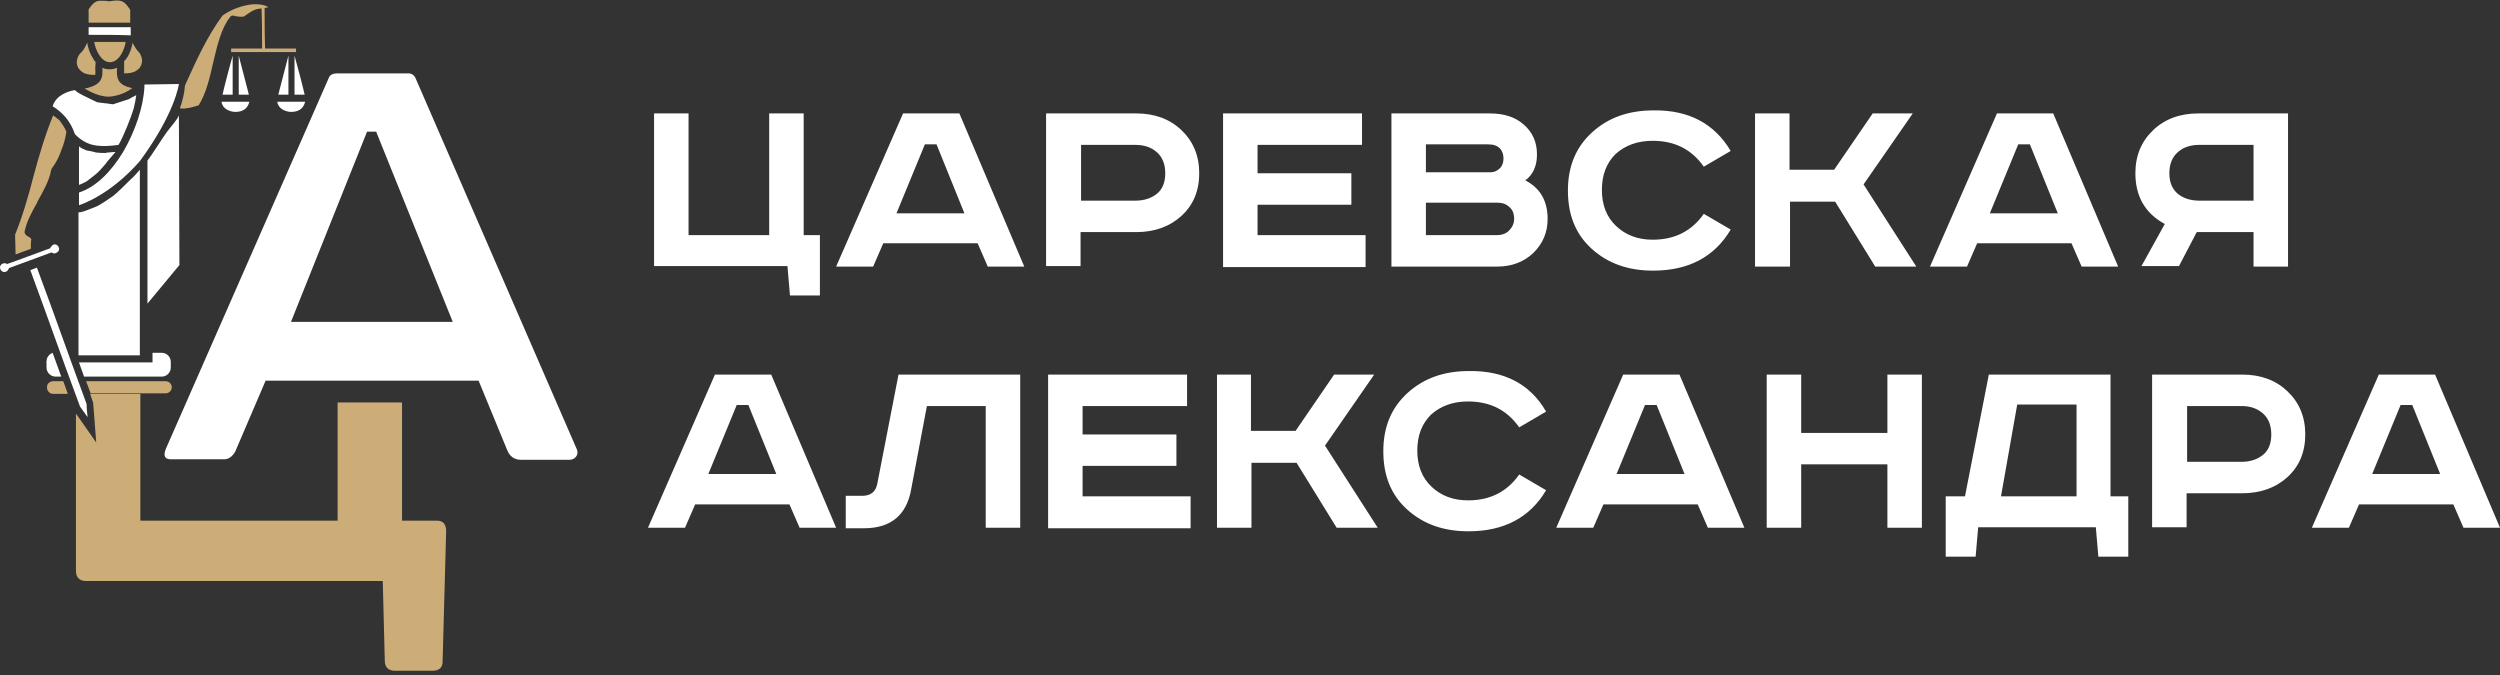 <?xml version="1.0" encoding="UTF-8"?> <svg xmlns="http://www.w3.org/2000/svg" width="285" height="77" viewBox="0 0 285 77" fill="none"><rect x="0" y="0" width="285" height="77" fill="#333333" stroke="none"/> <path fill-rule="evenodd" clip-rule="evenodd" d="M74.564 12.931H78.495V26.806H87.688V12.931H91.619V26.806H93.469V33.685H90.058L89.769 30.332H74.564V12.931ZM105.436 16.457L102.198 24.32H109.945L106.766 16.457H105.436ZM102.95 12.931H109.367L116.767 30.39H112.605L111.448 27.731H100.695L99.539 30.39H95.319L102.95 12.931ZM119.253 12.931H129.544C131.625 12.931 133.359 13.567 134.689 14.838C136.018 16.11 136.712 17.729 136.712 19.753C136.712 21.776 136.018 23.395 134.689 24.609C133.359 25.823 131.625 26.459 129.544 26.459H123.184V30.332H119.253V12.931ZM123.242 16.515V22.874H129.428C130.468 22.874 131.278 22.585 131.914 22.065C132.55 21.545 132.839 20.735 132.839 19.753C132.839 18.77 132.55 17.96 131.914 17.382C131.278 16.804 130.468 16.515 129.428 16.515H123.242ZM139.429 12.931H155.27V16.515H143.361V19.753H154.056V23.337H143.361V26.806H155.675V30.448H139.429V12.931ZM158.623 12.931H169.839C171.457 12.931 172.729 13.335 173.712 14.203C174.695 15.07 175.215 16.168 175.215 17.613C175.215 18.943 174.753 19.926 173.885 20.562C175.562 21.429 176.429 22.874 176.429 24.956C176.429 26.459 175.909 27.731 174.81 28.829C173.712 29.87 172.324 30.39 170.706 30.39H158.623V12.931ZM162.554 16.457V19.637H169.954C170.359 19.637 170.706 19.463 170.995 19.174C171.284 18.885 171.399 18.481 171.399 18.076C171.399 17.613 171.284 17.267 170.995 16.92C170.706 16.631 170.301 16.457 169.665 16.457H162.554ZM162.554 23.106V26.806H170.59C171.226 26.806 171.689 26.632 172.035 26.285C172.382 25.938 172.614 25.476 172.614 24.956C172.614 24.378 172.44 23.915 172.093 23.626C171.746 23.279 171.284 23.106 170.706 23.106H162.554ZM197.299 17.209L194.235 19.001C192.848 17.035 190.94 16.052 188.396 16.052C186.662 16.052 185.274 16.573 184.176 17.556C183.135 18.596 182.615 19.926 182.615 21.66C182.615 23.337 183.135 24.724 184.234 25.765C185.332 26.806 186.72 27.326 188.396 27.326C190.94 27.326 192.848 26.343 194.235 24.378L197.299 26.17C195.449 29.291 192.501 30.852 188.454 30.852C185.621 30.852 183.309 30.043 181.459 28.366C179.609 26.69 178.742 24.493 178.742 21.718C178.742 18.943 179.667 16.746 181.517 15.07C183.367 13.393 185.679 12.584 188.512 12.584C192.501 12.526 195.449 14.087 197.299 17.209ZM200.074 12.931H204.005V19.348H209.093L213.487 12.931H218.054L212.446 21.024L218.458 30.39H213.776L209.209 22.99H204.063V30.39H200.074V12.931ZM230.079 16.457L226.841 24.32H234.588L231.408 16.457H230.079ZM227.651 12.931H234.068L241.468 30.39H237.305L236.149 27.731H225.396L224.24 30.39H220.019L227.651 12.931ZM260.835 12.931V30.39H256.904V26.459H250.429L248.405 30.332H244.127L246.786 25.534C244.532 24.32 243.433 22.354 243.433 19.753C243.433 17.729 244.127 16.11 245.457 14.838C246.786 13.567 248.521 12.931 250.602 12.931H260.835ZM256.904 16.515H250.718C249.677 16.515 248.868 16.804 248.232 17.382C247.596 17.96 247.307 18.77 247.307 19.753C247.307 20.735 247.596 21.487 248.232 22.065C248.868 22.585 249.677 22.874 250.718 22.874H256.904V16.515Z" fill="white"></path> <path fill-rule="evenodd" clip-rule="evenodd" d="M83.987 46.173L80.75 54.035H88.497L85.317 46.173H83.987ZM81.502 42.704H87.919L95.319 60.163H91.156L90 57.504H79.247L78.091 60.163H73.87L81.502 42.704ZM102.43 42.704H116.304V60.163H112.373V46.288H105.667L103.875 55.77C103.355 58.718 101.562 60.221 98.498 60.221H96.417V56.521H98.325C99.25 56.521 99.828 56.059 100.001 55.191L102.43 42.704ZM119.484 42.704H135.325V46.288H123.415V49.526H134.111V53.11H123.415V56.579H135.729V60.221H119.484V42.704ZM138.678 42.704H142.609V49.121H147.696L152.09 42.704H156.657L151.05 50.798L157.062 60.163H152.379L147.812 52.763H142.667V60.163H138.736V42.704H138.678ZM176.256 46.924L173.192 48.717C171.804 46.751 169.896 45.768 167.353 45.768C165.618 45.768 164.231 46.288 163.132 47.271C162.092 48.312 161.571 49.642 161.571 51.376C161.571 53.053 162.092 54.44 163.19 55.481C164.288 56.521 165.676 57.041 167.353 57.041C169.896 57.041 171.804 56.059 173.192 54.093L176.256 55.885C174.406 59.007 171.457 60.568 167.41 60.568C164.578 60.568 162.265 59.759 160.415 58.082C158.565 56.406 157.698 54.209 157.698 51.434C157.698 48.659 158.623 46.462 160.473 44.785C162.323 43.109 164.635 42.299 167.468 42.299C171.515 42.242 174.463 43.803 176.256 46.924ZM187.529 46.173L184.291 54.035H192.038L188.859 46.173H187.529ZM185.043 42.704H191.46L198.86 60.163H194.698L193.541 57.504H182.788L181.632 60.163H177.412L185.043 42.704ZM201.404 42.704H205.335V49.352H215.163V42.704H219.094V60.163H215.163V52.937H205.335V60.163H201.404V42.704ZM226.726 42.704H240.6V56.579H242.624V63.459H239.213L238.924 60.105H225.511L225.222 63.459H221.812V56.579H224.008L226.726 42.704ZM229.963 46.115L228.113 56.579H236.727V46.115H229.963ZM245.341 42.704H255.632C257.713 42.704 259.447 43.34 260.777 44.612C262.107 45.884 262.8 47.502 262.8 49.526C262.8 51.549 262.107 53.168 260.777 54.382C259.447 55.596 257.713 56.232 255.632 56.232H249.272V60.105H245.341V42.704ZM249.33 46.288V52.648H255.516C256.557 52.648 257.366 52.359 258.002 51.838C258.638 51.318 258.927 50.509 258.927 49.526C258.927 48.543 258.638 47.734 258.002 47.156C257.366 46.578 256.557 46.288 255.516 46.288H249.33ZM273.669 46.173L270.431 54.035H278.178L274.999 46.173H273.669ZM271.183 42.704H277.6L285 60.163H280.838L279.681 57.504H268.928L267.772 60.163H263.552L271.183 42.704Z" fill="white"></path> <path fill-rule="evenodd" clip-rule="evenodd" d="M38.432 8.364H46.525C46.93 8.364 47.161 8.537 47.335 8.827L65.777 51.261C65.892 51.608 65.835 51.839 65.661 52.07C65.488 52.301 65.199 52.417 64.909 52.417H59.417C58.608 52.417 58.088 52.012 57.799 51.261L54.561 43.398H30.28L26.811 51.492C26.465 52.07 26.06 52.359 25.54 52.359H19.469C18.776 52.359 18.602 51.954 18.891 51.203L37.507 8.827C37.622 8.537 37.969 8.364 38.432 8.364ZM41.843 15.012L33.171 36.692H51.613L42.883 15.012H41.843Z" fill="white"></path> <path fill-rule="evenodd" clip-rule="evenodd" d="M43.635 66.234H9.814C9.063 66.234 8.658 65.829 8.658 65.077V47.156L9.236 47.965L10.971 50.451L10.739 47.445C10.682 46.982 10.682 46.462 10.624 45.999V45.884L10.566 45.768L10.277 44.901H16V59.354H38.489V45.884H45.831V59.354H49.82C50.514 59.354 50.861 59.759 50.861 60.568L50.456 75.426C50.456 76.119 50.052 76.466 49.3 76.466H45.022C44.27 76.466 43.866 76.062 43.866 75.31L43.635 66.234Z" fill="#CCAD78"></path> <path fill-rule="evenodd" clip-rule="evenodd" d="M30.165 0.906C30.165 2.467 30.165 4.028 30.222 5.531C31.379 5.531 32.593 5.531 33.749 5.531C33.749 5.646 33.749 5.82 33.749 5.935C31.263 5.935 28.835 5.935 26.349 5.935C26.349 5.82 26.349 5.646 26.349 5.531C27.505 5.531 28.662 5.531 29.876 5.531C29.876 4.028 29.876 2.467 29.818 0.963C28.893 1.021 28.488 1.426 27.794 1.888C27.448 1.946 26.985 1.888 26.58 1.773C26.407 1.773 26.291 1.831 26.233 1.946C25.251 3.16 24.788 5.068 24.326 7.034C23.921 8.826 23.516 10.618 22.649 12.006C22.071 12.179 21.146 12.468 20.51 12.352C20.857 11.37 21.03 10.502 21.088 9.751C21.146 9.577 21.262 9.404 21.319 9.231C22.476 6.687 23.632 4.143 25.366 1.773C26.349 1.079 27.448 0.674 28.662 0.501C29.124 0.443 30.338 0.501 30.569 0.848C30.396 0.848 30.28 0.906 30.165 0.906Z" fill="#CCAD78"></path> <path fill-rule="evenodd" clip-rule="evenodd" d="M10.739 4.779C10.855 5.589 11.491 7.092 12.531 7.092C13.572 7.092 14.208 5.646 14.324 4.779C13.11 4.779 11.896 4.779 10.739 4.779Z" fill="#CCAD78"></path> <path fill-rule="evenodd" clip-rule="evenodd" d="M15.133 4.779C15.018 5.473 14.786 6.167 14.44 6.629C14.382 6.745 14.266 6.861 14.15 6.976C14.15 7.15 14.15 7.381 14.15 7.554C14.15 7.786 14.15 8.075 14.15 8.364C14.671 8.364 15.075 8.306 15.422 8.132C15.711 7.959 15.943 7.786 16.058 7.496C16.174 7.265 16.232 6.976 16.174 6.687C16.116 6.398 16 6.109 15.769 5.878C15.538 5.646 15.307 5.242 15.075 4.837C15.191 4.895 15.133 4.837 15.133 4.779Z" fill="#CCAD78"></path> <path fill-rule="evenodd" clip-rule="evenodd" d="M13.341 7.728C13.052 7.843 12.821 7.901 12.474 7.901C12.185 7.901 11.896 7.843 11.665 7.728C11.722 8.768 11.722 9.693 9.641 10.098C10.335 10.502 11.376 11.023 12.416 11.023C13.457 10.965 14.497 10.502 15.075 10.04C13.283 9.693 13.283 8.768 13.341 7.728Z" fill="#CCAD78"></path> <path fill-rule="evenodd" clip-rule="evenodd" d="M10.913 7.092C10.798 6.977 10.682 6.803 10.624 6.688C10.277 6.167 10.046 5.531 9.93 4.838C9.93 4.895 9.873 4.953 9.873 5.011C9.699 5.416 9.41 5.878 9.179 6.052C8.948 6.283 8.832 6.572 8.774 6.861C8.716 7.15 8.774 7.439 8.89 7.67C9.005 7.902 9.237 8.133 9.526 8.306C9.873 8.48 10.277 8.538 10.855 8.538C10.913 8.249 10.855 7.96 10.855 7.728C10.913 7.439 10.855 7.266 10.913 7.092Z" fill="#CCAD78"></path> <path fill-rule="evenodd" clip-rule="evenodd" d="M10.103 1.079C10.103 1.6 10.103 2.12 10.103 2.583H14.844C14.844 2.178 14.844 1.542 14.844 1.137C14.844 1.137 14.406 0.357 13.919 0.154C13.418 -0.054 12.474 0.154 12.474 0.154C12.474 0.154 11.474 -0.009 11.028 0.154C10.549 0.331 10.103 1.079 10.103 1.079Z" fill="#CCAD78"></path> <path fill-rule="evenodd" clip-rule="evenodd" d="M6.057 13.162C5.132 15.417 4.438 17.787 3.802 20.157C3.224 22.412 2.588 24.609 1.721 26.748C1.721 27.5 1.779 28.251 1.779 29.003C2.357 28.771 2.935 28.598 3.513 28.367C3.513 28.02 3.513 27.615 3.571 27.268C3.282 26.864 3.224 27.095 2.877 26.69C2.819 26.575 2.761 26.459 2.819 26.343C3.05 25.245 3.628 24.146 4.264 23.048C4.264 23.048 4.264 23.048 4.264 22.99C4.9 21.834 5.594 20.678 5.825 19.406C5.825 19.348 5.883 19.29 5.883 19.232C6.403 18.539 6.75 17.845 6.982 17.151C7.271 16.457 7.444 15.822 7.56 15.07C7.56 15.07 7.56 15.07 7.56 15.012C7.386 14.55 7.097 14.145 6.808 13.74C6.635 13.625 6.346 13.335 6.057 13.162Z" fill="#CCAD78"></path> <path fill-rule="evenodd" clip-rule="evenodd" d="M12.879 22.354C12.879 28.193 12.879 34.668 12.879 40.507C12.532 40.507 11.318 40.507 10.913 40.507C10.913 34.841 10.913 29.234 10.913 23.568C11.318 23.452 12.532 22.585 12.879 22.354ZM9.583 42.935H17.388C17.446 42.935 17.446 42.935 17.504 42.935C17.793 42.935 18.14 42.935 18.429 42.935C19.007 42.935 19.469 42.473 19.469 41.895C19.469 41.721 19.469 41.49 19.469 41.316V41.258C19.469 40.68 19.007 40.218 18.429 40.218C18.082 40.218 17.735 40.218 17.388 40.218C17.388 40.565 17.388 40.969 17.388 41.316H9.005L9.583 42.935ZM6.866 42.935H6.982C6.635 42.01 6.346 41.143 5.999 40.218C5.594 40.391 5.305 40.738 5.305 41.201V41.258C5.305 41.258 5.305 41.258 5.248 41.258C5.248 41.258 5.248 41.258 5.305 41.316C5.305 41.49 5.305 41.663 5.305 41.895C5.305 42.473 5.768 42.935 6.346 42.935C6.577 42.935 6.693 42.935 6.866 42.935ZM10.104 3.97C11.723 3.97 13.341 3.97 14.902 4.028C14.902 3.738 14.902 3.392 14.902 3.103C13.283 3.103 11.723 3.103 10.104 3.103C10.104 3.334 10.104 3.681 10.104 3.97ZM14.671 11.312C14.671 11.312 15.242 12.341 15.249 12.352C15.365 11.832 15.48 11.312 15.538 10.849C15.307 10.965 14.96 11.138 14.671 11.312ZM13.515 16.515C12.705 16.631 11.607 16.746 10.566 16.515C9.873 16.341 9.237 15.995 8.543 15.301C8.312 14.607 7.965 13.971 7.502 13.393C7.04 12.873 6.519 12.41 5.999 12.121C6.404 10.791 7.849 10.387 8.543 10.271C8.601 10.329 8.716 10.445 8.89 10.56C9.237 10.791 11.087 11.659 11.087 11.659L12.879 11.89C12.879 11.89 14.324 11.428 14.671 11.312L15.249 12.352C14.96 13.335 14.093 15.532 13.515 16.515ZM9.873 17.151C9.583 17.035 9.294 16.92 9.005 16.688C9.005 18.134 9.005 19.637 9.005 21.082C9.294 20.966 9.583 20.851 9.873 20.677C9.93 20.62 10.855 19.926 10.913 19.868C10.913 18.77 10.913 18.48 10.913 17.382C10.855 17.324 9.93 17.151 9.873 17.151ZM12.012 17.44C12.012 17.845 12.012 18.307 12.012 18.712C11.665 19.116 11.318 19.521 10.913 19.868C10.913 19.059 10.913 18.249 10.913 17.382C11.318 17.44 11.665 17.44 12.012 17.44ZM10.913 23.568C10.913 29.06 10.913 35.015 10.913 40.507C10.566 40.507 9.352 40.507 8.948 40.507C8.948 35.073 8.948 29.638 8.948 24.204C9.005 24.204 9.063 24.204 9.063 24.204C9.41 24.204 10.624 23.684 10.913 23.568ZM14.844 20.504C14.844 26.863 14.844 34.148 14.844 40.507C14.498 40.507 13.283 40.507 12.879 40.507C12.879 34.437 12.879 28.366 12.879 22.354C13.283 22.065 14.498 20.851 14.844 20.504ZM15.943 19.348C15.943 26.401 15.943 33.454 15.943 40.507C15.596 40.507 15.249 40.507 14.844 40.507C14.844 33.859 14.844 27.21 14.844 20.504C15.249 20.157 15.596 19.752 15.943 19.348ZM16.463 9.751C16.463 9.693 16.463 9.693 16.463 9.635C17.041 9.635 19.816 9.577 20.394 9.577C20.394 9.577 19.99 12.873 15.943 18.365C12.474 22.354 9.005 23.395 9.005 23.395C9.005 23.279 9.005 22.065 9.005 21.949C10.971 21.313 12.705 19.521 14.035 17.324C15.422 14.954 16.348 12.179 16.463 9.924C16.463 9.867 16.463 9.809 16.463 9.751ZM20.394 13.162C20.337 13.162 20.51 13.162 20.394 13.162C20.394 18.827 20.452 24.551 20.452 30.216L16.81 34.61L19.007 15.07C19.469 14.434 20.105 13.798 20.394 13.162ZM19.007 15.07C18.544 15.706 17.273 17.729 16.81 18.307C16.81 23.741 16.81 29.176 16.81 34.61L19.007 15.07ZM13.168 17.324C13.11 17.324 12.069 17.382 12.012 17.44C12.012 17.556 12.012 18.596 12.012 18.712C12.012 18.654 13.052 17.44 13.168 17.324Z" fill="white"></path> <path fill-rule="evenodd" clip-rule="evenodd" d="M31.61 11.601C31.667 12.006 31.899 12.295 32.188 12.468C32.477 12.642 32.824 12.757 33.17 12.757C33.517 12.757 33.864 12.7 34.153 12.526C34.442 12.353 34.674 12.064 34.789 11.601C33.749 11.601 32.65 11.601 31.61 11.601Z" fill="white"></path> <path fill-rule="evenodd" clip-rule="evenodd" d="M32.882 6.34C32.477 7.843 32.13 9.289 31.726 10.792C32.13 10.792 32.477 10.792 32.882 10.792C32.882 9.347 32.882 7.843 32.882 6.34Z" fill="white"></path> <path fill-rule="evenodd" clip-rule="evenodd" d="M33.575 6.34C33.98 7.843 34.385 9.289 34.731 10.792C34.327 10.792 33.98 10.792 33.575 10.792C33.575 9.347 33.575 7.843 33.575 6.34Z" fill="white"></path> <path fill-rule="evenodd" clip-rule="evenodd" d="M27.216 6.34C27.621 7.843 27.968 9.289 28.372 10.792C27.968 10.792 27.621 10.792 27.216 10.792C27.216 9.347 27.216 7.843 27.216 6.34Z" fill="white"></path> <path fill-rule="evenodd" clip-rule="evenodd" d="M26.523 6.34C26.118 7.843 25.713 9.289 25.366 10.792C25.771 10.792 26.118 10.792 26.523 10.792C26.523 9.347 26.523 7.843 26.523 6.34Z" fill="white"></path> <path fill-rule="evenodd" clip-rule="evenodd" d="M25.25 11.601C25.308 12.006 25.54 12.295 25.829 12.468C26.118 12.642 26.465 12.757 26.811 12.757C27.158 12.757 27.505 12.7 27.794 12.526C28.083 12.353 28.314 12.064 28.43 11.601C27.39 11.601 26.349 11.601 25.25 11.601Z" fill="white"></path> <path fill-rule="evenodd" clip-rule="evenodd" d="M9.872 46.057C7.444 39.466 6.635 37.038 4.207 30.505C3.975 30.621 3.744 30.679 3.455 30.794C5.883 37.385 6.693 39.813 9.121 46.346C9.41 46.75 9.699 47.155 9.988 47.56C9.93 47.039 9.872 46.519 9.872 46.057Z" fill="white"></path> <path fill-rule="evenodd" clip-rule="evenodd" d="M5.71 28.309C4.091 28.887 2.472 29.523 0.796 30.101C0.68 29.985 0.507 29.985 0.333 30.043C0.044 30.159 -0.071 30.448 0.044 30.679C0.16 30.968 0.449 31.084 0.68 30.968C0.854 30.91 0.969 30.737 1.027 30.563C2.646 29.985 4.265 29.349 5.883 28.771C5.999 28.887 6.23 28.945 6.404 28.829C6.693 28.713 6.808 28.424 6.693 28.193C6.577 27.904 6.288 27.788 6.057 27.904C5.883 28.02 5.768 28.193 5.71 28.309Z" fill="white"></path> <path fill-rule="evenodd" clip-rule="evenodd" d="M9.814 43.456H18.891C19.296 43.456 19.585 43.803 19.585 44.15C19.585 44.554 19.238 44.843 18.891 44.843H10.335L9.814 43.456Z" fill="#CCAD78"></path> <path fill-rule="evenodd" clip-rule="evenodd" d="M6.057 43.456H7.213L7.733 44.901H6.057C5.652 44.901 5.363 44.554 5.363 44.208C5.305 43.803 5.652 43.456 6.057 43.456Z" fill="#CCAD78"></path> </svg> 
